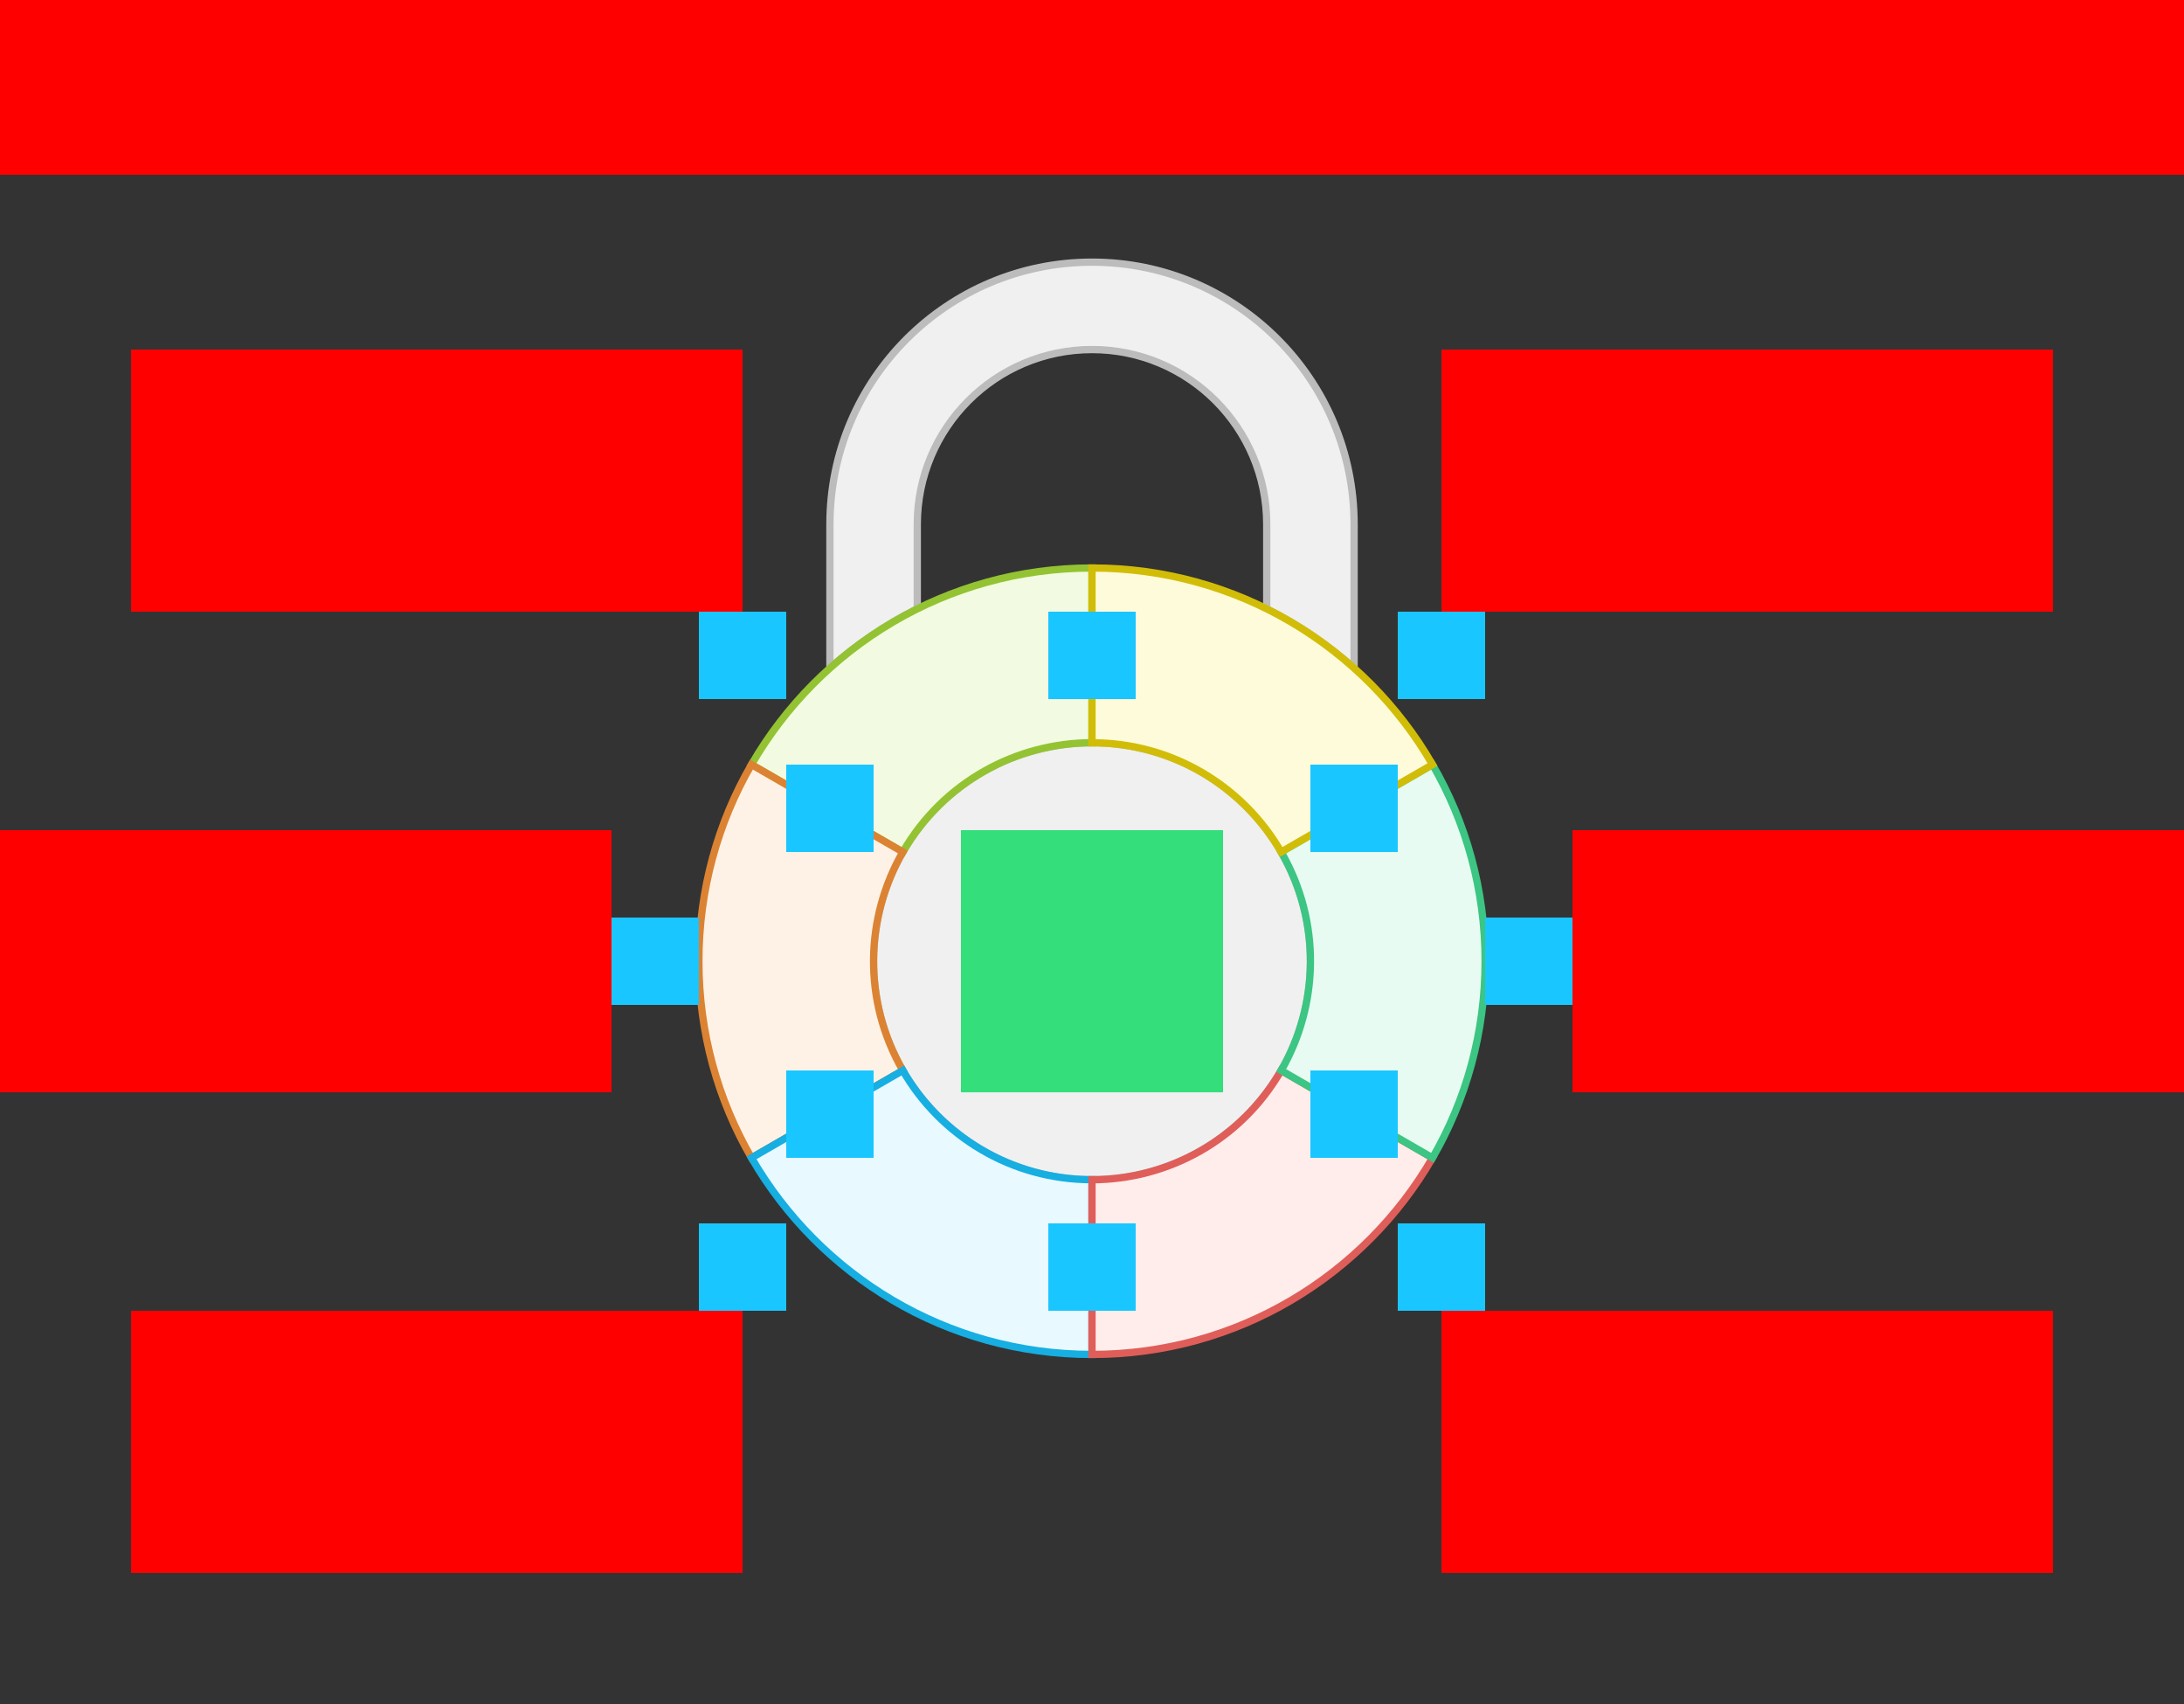 <svg xmlns="http://www.w3.org/2000/svg" width="600" height="468"><rect width="100%" height="100%" fill="#333333" stroke="none"/>    <g id="pillars-lock-v3--family--6">        <g id="lines">            <g id="g-0">                <ellipse id="cr-big" stroke="#bcbcbc" fill="#f0f0f0" stroke-width="2" stroke-linejoin="miter"  transform="translate(240, 204)" cx="60" cy="60" rx="60" ry="60"></ellipse>
                <g id="cu" >                    <path id="vector" transform="translate(228, 72)" fill="#f0f0f0" d="M72.003 0 C111.77 0 144.007 32.237 144.007 72.003 L144.007 111.507 C136.809 105.064 128.742 99.572 120.003 95.23 L120.003 72.003 C120.003 45.494 98.513 24.003 72.003 24.003 C45.494 24.003 24.003 45.494 24.003 72.003 L24.003 95.23 C15.265 99.572 7.198 105.064 0 111.507 L0 72.003 C0 32.237 32.237 0 72.003 0 Z"></path>
                    <path id="vector_1" transform="translate(228, 72)" fill="none" stroke="#bcbcbc" stroke-width="2" stroke-linejoin="miter" stroke-linecap="none" stroke-miterlimit="4"  d="M 72.003 0 C 111.77 0 144.007 32.237 144.007 72.003 L 144.007 111.507 C 136.809 105.064 128.742 99.572 120.003 95.23 L 120.003 72.003 C 120.003 45.494 98.513 24.003 72.003 24.003 C 45.494 24.003 24.003 45.494 24.003 72.003 L 24.003 95.23 C 15.265 99.572 7.198 105.064 0 111.507 L 0 72.003 C 0 32.237 32.237 0 72.003 0 Z"></path></g></g>
            <g id="g-6">                <g id="cu_3" >                    <path id="cu_1" transform="translate(206.452, 155.996)" fill="#f2fae1" d="M93.548 0 C93.548 0 93.548 0 93.548 0 C53.575 0 18.675 21.716 0 53.993 L41.587 78.004 C52.69 58.772 72.832 48.013 93.548 47.994 L93.548 0 Z"></path>
                    <path id="cu_2" transform="translate(206.452, 155.996)" fill="none" stroke="#93c332" stroke-width="2" stroke-linejoin="miter" stroke-linecap="none" stroke-miterlimit="4"  d="M 93.548 0 L 93.548 0 C 53.575 0 18.675 21.716 0 53.993 L 41.587 78.004 C 52.69 58.772 72.832 48.013 93.548 47.994 L 93.548 0 Z"></path></g></g>
            <g id="g-5">                <g id="cu_6" >                    <path id="cu_4" transform="translate(192, 209.99)" fill="#fef2e6" d="M14.455 108.018 C5.262 92.13 0 73.683 0 54.007 C0 34.332 5.261 15.887 14.452 0 L56.03 24.005 C45.688 41.956 44.935 64.779 56.038 84.01 L14.455 108.018 Z"></path>
                    <path id="cu_5" transform="translate(192, 209.99)" fill="none" stroke="#db8333" stroke-width="2" stroke-linejoin="miter" stroke-linecap="none" stroke-miterlimit="4"  d="M 14.455 108.018 C 5.262 92.13 0 73.683 0 54.007 C 0 34.332 5.261 15.887 14.452 0 L 56.03 24.005 C 45.688 41.956 44.935 64.779 56.038 84.01 L 14.455 108.018 Z"></path></g></g>
            <g id="g-4">                <g id="cu_9" >                    <path id="cu_7" transform="translate(206.455, 294.005)" fill="#e8f9ff" d="M93.545 77.992 C93.545 77.992 93.545 77.992 93.545 77.992 C53.575 77.992 18.675 56.278 0 24.003 L41.575 0 C51.95 17.931 71.338 29.995 93.545 29.995 L93.545 77.992 Z"></path>
                    <path id="cu_8" transform="translate(206.455, 294.005)" fill="none" stroke="#17aee1" stroke-width="2" stroke-linejoin="miter" stroke-linecap="none" stroke-miterlimit="4"  d="M 93.545 77.992 L 93.545 77.992 C 53.575 77.992 18.675 56.278 0 24.003 L 41.575 0 C 51.95 17.931 71.338 29.995 93.545 29.995 L 93.545 77.992 Z"></path></g></g>
            <g id="g-3">                <g id="cu_12" >                    <path id="cu_10" transform="translate(300, 294)" fill="#ffedeb" d="M93.545 24.008 C74.869 56.283 39.97 77.996 0 77.996 L0 30.01 C20.716 29.991 40.858 19.231 51.962 0 L93.545 24.008 Z"></path>
                    <path id="cu_11" transform="translate(300, 294)" fill="none" stroke="#df5e59" stroke-width="2" stroke-linejoin="miter" stroke-linecap="none" stroke-miterlimit="4"  d="M 93.545 24.008 C 74.869 56.283 39.97 77.996 0 77.996 L 0 30.01 C 20.716 29.991 40.858 19.231 51.962 0 L 93.545 24.008 Z"></path></g></g>
            <g id="g-2">                <g id="cu_15" >                    <path id="cu_13" transform="translate(351.962, 209.99)" fill="#e7fbf2" d="M41.583 108.018 C50.777 92.13 56.039 73.683 56.039 54.006 C56.039 34.332 50.778 15.887 41.587 0 L0 24.01 C11.103 43.241 10.35 66.064 0.009 84.015 L41.583 108.018 Z"></path>
                    <path id="cu_14" transform="translate(351.962, 209.99)" fill="none" stroke="#3cc583" stroke-width="2" stroke-linejoin="miter" stroke-linecap="none" stroke-miterlimit="4"  d="M 41.583 108.018 C 50.777 92.13 56.039 73.683 56.039 54.006 C 56.039 34.332 50.778 15.887 41.587 0 L 0 24.01 C 11.103 43.241 10.35 66.064 0.009 84.015 L 41.583 108.018 Z"></path></g></g>
            <g id="g-1">                <g id="cu_18" >                    <path id="cu_16" transform="translate(300, 155.996)" fill="#fefbdb" d="M93.548 53.994 C74.873 21.716 39.973 0 2.6038e-6 0 L0 48.004 C22.206 48.004 41.595 60.068 51.97 77.999 L93.548 53.994 Z"></path>
                    <path id="cu_17" transform="translate(300, 155.996)" fill="none" stroke="#d1bd08" stroke-width="2" stroke-linejoin="miter" stroke-linecap="none" stroke-miterlimit="4"  d="M 93.548 53.994 C 74.873 21.716 39.973 0 0 0 L 0 48.004 C 22.206 48.004 41.595 60.068 51.97 77.999 L 93.548 53.994 Z"></path></g></g></g>
        <path id="tx-rb-6" transform="matrix(1, -5.551115123125783e-17, 5.551115123125783e-17, 1, 36, 96)" fill="#ff00001a" d="M0 0 L168 0 L168 72 L0 72 L0 0 Z"></path>
        <path id="tx-rc-5" transform="matrix(1, -5.551115123125783e-17, 5.551115123125783e-17, 1, 0, 228)" fill="#ff00001a" d="M0 0 L168 0 L168 72 L0 72 L0 0 Z"></path>
        <path id="tx-rt-4" transform="matrix(1, -5.551115123125783e-17, 5.551115123125783e-17, 1, 36, 360)" fill="#ff00001a" d="M0 0 L168 0 L168 72 L0 72 L0 0 Z"></path>
        <path id="tx-lt-3" transform="matrix(1, -5.551115123125783e-17, 5.551115123125783e-17, 1, 396, 360)" fill="#ff00001a" d="M0 0 L168 0 L168 72 L0 72 L0 0 Z"></path>
        <path id="tx-lc-2" transform="translate(432, 228)" fill="#ff00001a" d="M0 0 L168 0 L168 72 L0 72 L0 0 Z"></path>
        <path id="tx-lb-1" transform="matrix(1, -5.551115123125783e-17, 5.551115123125783e-17, 1, 396, 96)" fill="#ff00001a" d="M0 0 L168 0 L168 72 L0 72 L0 0 Z"></path>
        <path id="tx-cb-title" transform="matrix(1, -1.6081230200044232e-16, 1.6081230200044232e-16, 1, 0, 0)" fill="#ff00001a" d="M0 0 L600 0 L600 48 L0 48 L0 0 Z"></path>
        <rect id="bt-cc-remove-6" fill="#1ac6ff33" transform="matrix(1, 1.1102230246251565e-16, -1.1102230246251565e-16, 1, 192, 168)" width="24" height="24" rx="0" ry="0"></rect>
        <rect id="bt-cc-remove-5" fill="#1ac6ff33" transform="matrix(1, 5.551115123125783e-17, -5.551115123125783e-17, 1, 168, 252)" width="24" height="24" rx="0" ry="0"></rect>
        <rect id="bt-cc-remove-4" fill="#1ac6ff33" transform="matrix(1, -5.551115123125783e-17, 5.551115123125783e-17, 1, 192, 336)" width="24" height="24" rx="0" ry="0"></rect>
        <rect id="bt-cc-remove-3" fill="#1ac6ff33" transform="matrix(1, 1.1102230246251565e-16, -1.1102230246251565e-16, 1, 384, 336)" width="24" height="24" rx="0" ry="0"></rect>
        <rect id="bt-cc-remove-2" fill="#1ac6ff33" transform="matrix(1, 5.551115123125783e-17, -5.551115123125783e-17, 1, 408, 252)" width="24" height="24" rx="0" ry="0"></rect>
        <rect id="bt-cc-remove-1" fill="#1ac6ff33" transform="matrix(1, -5.551115123125783e-17, 5.551115123125783e-17, 1, 384, 168)" width="24" height="24" rx="0" ry="0"></rect>
        <rect id="bt-cc-add-7" fill="#1ac6ff33" transform="translate(288, 168)" width="24" height="24" rx="0" ry="0"></rect>
        <path id="bt-cc-add-6" transform="translate(216, 210)" fill="#1ac6ff33" d="M0 0 L24 0 L24 24 L0 24 L0 0 Z"></path>
        <rect id="bt-cc-add-5" fill="#1ac6ff33" transform="matrix(1, 5.551115123125783e-17, -5.551115123125783e-17, 1, 216, 294)" width="24" height="24" rx="0" ry="0"></rect>
        <rect id="bt-cc-add-4" fill="#1ac6ff33" transform="translate(288, 336)" width="24" height="24" rx="0" ry="0"></rect>
        <rect id="bt-cc-add-3" fill="#1ac6ff33" transform="translate(360, 294)" width="24" height="24" rx="0" ry="0"></rect>
        <rect id="bt-cc-add-2" fill="#1ac6ff33" transform="matrix(1, 5.551115123125783e-17, -5.551115123125783e-17, 1, 360, 210)" width="24" height="24" rx="0" ry="0"></rect>
        <path id="ic-cc-0" transform="matrix(1, -5.551115123125783e-17, 5.551115123125783e-17, 1, 264, 227.996)" fill="#33de7b1a" d="M0 0 L72 0 L72 72 L0 72 L0 0 Z"></path></g></svg>